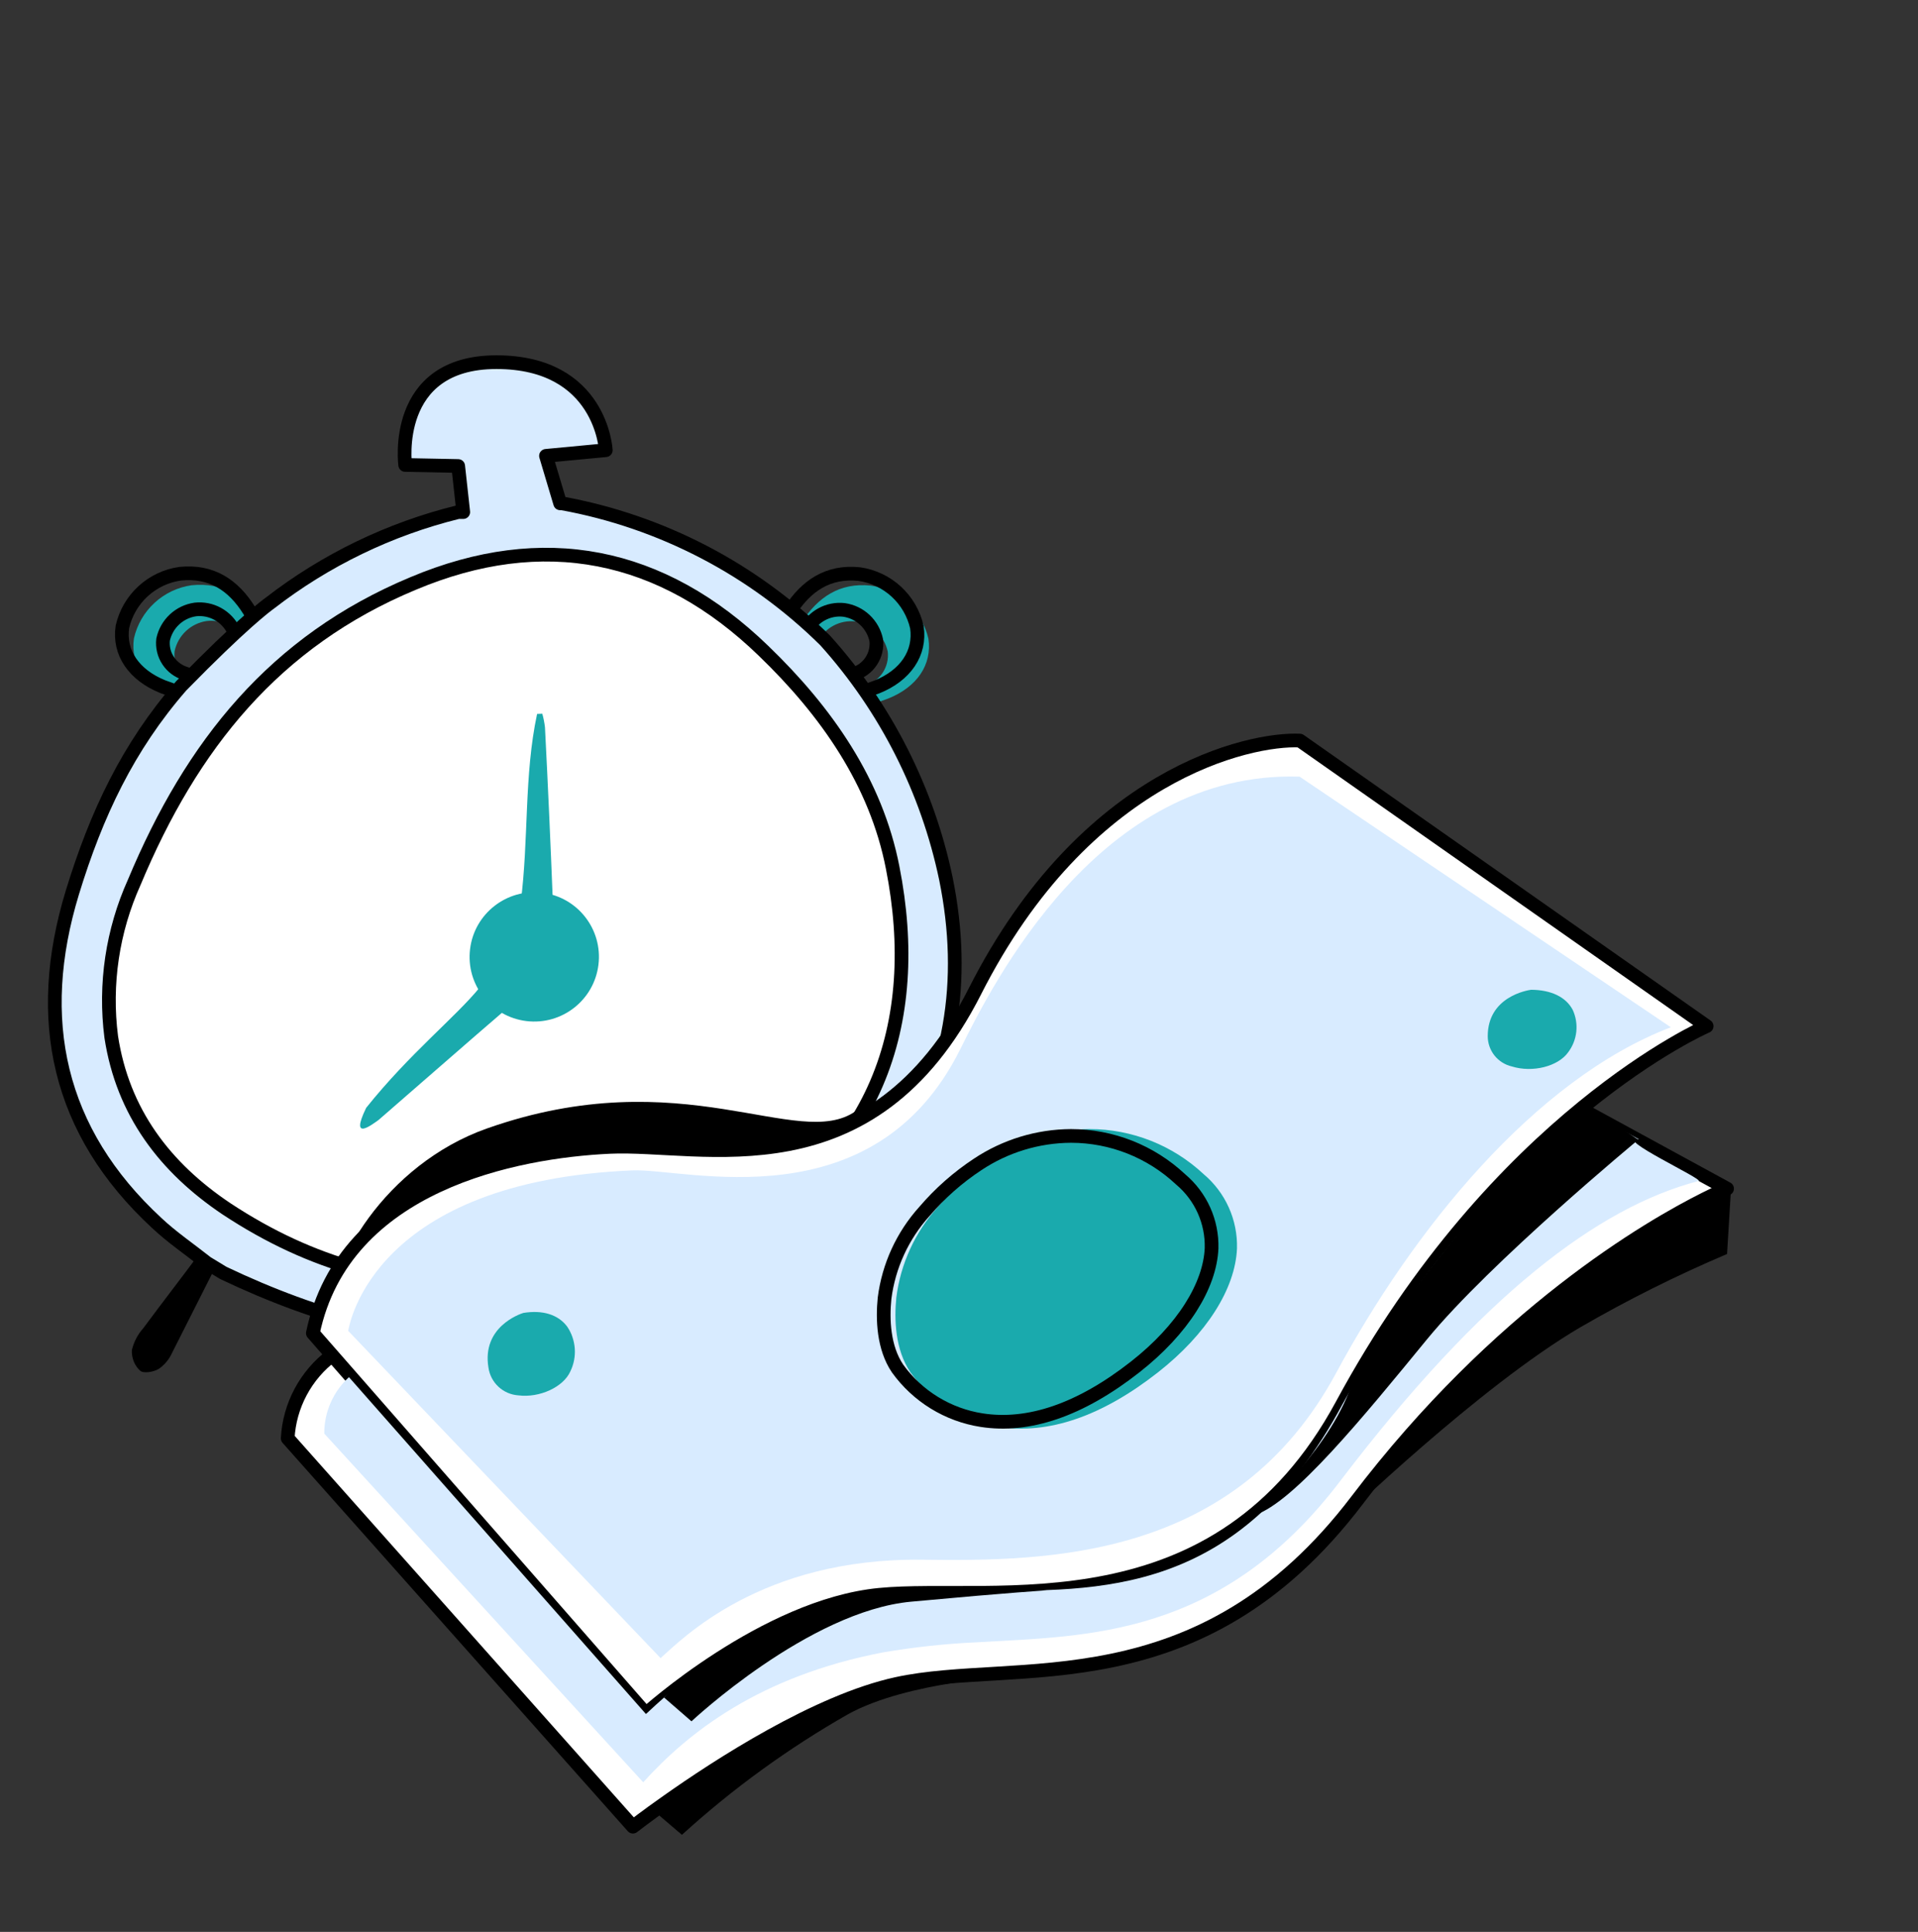 <svg width="140" height="141" viewBox="0 0 140 141" fill="none" xmlns="http://www.w3.org/2000/svg">
<rect x="0" y="0" width="140" height="141" fill="#333333" stroke="none"/>
<path d="M19.608 46.374C19.364 45.962 19.205 45.667 19.028 45.39C17.867 43.539 16.286 42.48 13.982 42.715C12.971 42.86 12.027 43.308 11.277 44.001C10.526 44.693 10.002 45.597 9.776 46.593C9.499 48.477 10.617 50.108 12.72 50.958L13.931 51.395L15.05 50.251C14.823 50.176 14.604 50.092 14.377 49.999C13.858 49.843 13.411 49.51 13.113 49.058C12.815 48.606 12.685 48.064 12.745 47.526C12.865 46.962 13.155 46.448 13.576 46.054C13.997 45.66 14.529 45.405 15.1 45.323C15.664 45.26 16.234 45.373 16.732 45.645C17.23 45.917 17.632 46.336 17.884 46.845C17.977 46.996 18.069 47.165 18.204 47.4L19.608 46.374Z" fill="#1AAAAD"/>
<path d="M59.349 47.434C59.483 47.198 59.567 47.03 59.668 46.879C59.917 46.369 60.317 45.949 60.814 45.676C61.311 45.404 61.88 45.292 62.444 45.356C63.015 45.437 63.547 45.692 63.969 46.086C64.39 46.481 64.68 46.995 64.799 47.56C64.861 48.098 64.731 48.641 64.433 49.093C64.134 49.545 63.686 49.878 63.167 50.032C62.94 50.125 62.721 50.209 62.494 50.285L63.621 51.42L64.832 50.983C66.943 50.142 68.045 48.502 67.768 46.618C67.541 45.622 67.018 44.718 66.267 44.026C65.516 43.334 64.573 42.885 63.562 42.74C61.291 42.505 59.71 43.581 58.516 45.415C58.339 45.693 58.179 45.987 57.935 46.399L59.349 47.434Z" fill="#1AAAAD"/>
<path d="M58.297 90.631C60.484 92.313 62.502 93.802 64.563 95.358C65.058 95.732 65.512 96.158 65.917 96.628C66.035 96.749 66.124 96.896 66.178 97.057C66.234 97.214 66.257 97.381 66.245 97.547C66.234 97.714 66.188 97.876 66.111 98.024C66.033 98.172 65.924 98.301 65.791 98.402C65.69 98.537 65.561 98.649 65.413 98.73C65.266 98.808 65.106 98.857 64.942 98.873C64.775 98.89 64.606 98.873 64.445 98.823C64.288 98.775 64.141 98.695 64.016 98.587C63.52 98.209 63.108 97.746 62.654 97.317L56.842 91.791L58.297 90.631Z" fill="black"/>
<path d="M15.908 92.112C14.814 94.265 13.687 96.519 12.543 98.773C12.332 99.236 11.997 99.631 11.576 99.917C11.206 100.135 10.474 100.262 10.23 100.043C10.028 99.859 9.87 99.632 9.768 99.379C9.659 99.112 9.611 98.825 9.625 98.537C9.768 97.94 10.057 97.388 10.466 96.931C11.854 95.055 13.292 93.205 14.671 91.338L15.908 92.112Z" fill="black"/>
<path d="M18.767 45.533C18.523 45.121 18.363 44.827 18.187 44.549C17.026 42.699 15.445 41.639 13.14 41.874C12.129 42.019 11.186 42.468 10.435 43.16C9.684 43.852 9.161 44.756 8.935 45.752C8.657 47.636 9.776 49.267 11.879 50.117L13.09 50.554L14.208 49.41C13.981 49.335 13.763 49.251 13.536 49.158C13.017 49.002 12.57 48.669 12.272 48.217C11.974 47.765 11.844 47.223 11.904 46.685C12.024 46.121 12.314 45.607 12.735 45.213C13.156 44.819 13.688 44.564 14.259 44.482C14.823 44.419 15.393 44.532 15.891 44.804C16.389 45.077 16.791 45.495 17.043 46.004C17.135 46.156 17.228 46.324 17.362 46.559L18.767 45.533Z" stroke="black" stroke-linecap="round" stroke-linejoin="round"/>
<path d="M58.508 46.593C58.642 46.357 58.726 46.189 58.827 46.038C59.076 45.528 59.476 45.108 59.973 44.836C60.47 44.563 61.039 44.451 61.603 44.515C62.174 44.596 62.707 44.851 63.128 45.245C63.549 45.64 63.839 46.154 63.958 46.719C64.02 47.257 63.89 47.8 63.592 48.252C63.294 48.705 62.845 49.037 62.326 49.192C62.099 49.284 61.88 49.368 61.653 49.444L62.78 50.58L63.991 50.142C66.103 49.301 67.204 47.661 66.927 45.777C66.701 44.781 66.177 43.877 65.427 43.185C64.676 42.493 63.732 42.044 62.721 41.9C60.45 41.664 58.869 42.741 57.675 44.574C57.498 44.852 57.339 45.146 57.095 45.558L58.508 46.593Z" stroke="black" stroke-linecap="round" stroke-linejoin="round"/>
<path d="M69.046 64.138C67.695 57.667 64.657 51.669 60.24 46.753C54.987 41.553 48.285 38.061 41.013 36.736H40.887L39.853 33.27L44.218 32.858C44.218 32.858 43.898 26.433 36.236 26.433C28.574 26.433 29.575 33.935 29.575 33.935L33.444 34.011L33.814 37.375H33.444C28.439 38.608 23.748 40.877 19.675 44.036C19.431 44.213 17.699 45.483 13.233 50.05C9.339 54.516 7.034 59.419 5.285 65.13C2.459 74.382 4.2 82.574 11.458 89.277C12.56 90.312 13.838 91.178 15.091 92.17L16.294 92.902C30.306 99.58 43.301 99.832 57.229 92.566L58.684 91.422C61.261 89.615 63.495 87.362 65.278 84.769C69.458 78.469 70.56 71.606 69.046 64.138Z" fill="#D8EBFF" stroke="black" stroke-linecap="round" stroke-linejoin="round"/>
<path d="M36.312 93.945C41.827 94.071 47.296 92.92 52.292 90.581C64.067 84.971 67.381 74.6 65.16 63.338C63.949 57.098 60.316 51.917 55.732 47.501C48.297 40.302 39.634 38.594 30.146 42.589C20.054 46.795 13.99 54.364 9.801 64.39C8.208 67.924 7.625 71.831 8.119 75.677C8.96 81.177 12.038 85.215 16.53 88.226C22.829 92.38 28.952 93.903 36.312 93.945Z" fill="white" stroke="black" stroke-miterlimit="10"/>
<path d="M38.482 89.941C38.232 89.941 37.988 90.015 37.781 90.154C37.573 90.293 37.411 90.49 37.316 90.72C37.221 90.951 37.196 91.204 37.244 91.449C37.293 91.694 37.413 91.919 37.59 92.095C37.766 92.272 37.991 92.392 38.236 92.44C38.48 92.489 38.734 92.464 38.964 92.368C39.195 92.273 39.392 92.111 39.531 91.904C39.669 91.696 39.743 91.453 39.743 91.203C39.743 90.868 39.61 90.547 39.374 90.311C39.137 90.074 38.816 89.941 38.482 89.941Z" fill="black"/>
<path d="M39.204 52.107C38.239 56.617 38.605 61.266 38.006 65.886C35.59 66.204 34.694 67.617 35.426 69.978C35.465 70.097 35.498 70.22 35.542 70.339C35.675 70.641 35.696 70.981 35.6 71.297C35.505 71.613 35.3 71.885 35.022 72.063C33.258 74.231 29.91 76.879 26.729 80.854C25.492 83.393 27.194 82.049 27.634 81.741C30.81 78.991 33.974 76.203 37.176 73.455C37.319 73.368 37.478 73.314 37.644 73.296C37.81 73.278 37.978 73.297 38.136 73.352C38.605 73.594 39.138 73.686 39.663 73.616C40.187 73.546 40.677 73.317 41.066 72.96C41.682 72.417 42.213 71.786 42.644 71.088C43.986 68.835 43.571 67.669 41.188 66.675C41.126 66.655 41.071 66.619 41.008 66.615C40.548 66.507 40.37 66.274 40.351 65.746C40.185 61.528 39.998 57.308 39.779 53.085C39.74 52.75 39.675 52.418 39.584 52.093L39.204 52.107Z" fill="#1AAAAD"/>
<path d="M34.312 69.266C33.995 71.857 35.836 74.207 38.421 74.523C41.006 74.839 43.365 73.002 43.682 70.411C43.999 67.82 42.158 65.47 39.575 65.154C36.991 64.838 34.628 66.676 34.312 69.266Z" fill="#1AAAAD"/>
<path d="M35.54 82.363C28.134 84.977 23.765 92.456 24.186 96.241C49.838 100.446 65.819 78.745 62.454 81.1C58.249 84.044 49.838 77.317 35.54 82.363Z" fill="black"/>
<path d="M24.231 98.921C23.284 99.634 22.503 100.546 21.945 101.592C21.387 102.638 21.064 103.793 21 104.977L46.199 133.32C46.199 133.32 47.141 132.581 48.685 131.497C52.411 128.862 59.639 124.168 65.451 122.901C74.135 121.005 87.513 124.703 99.07 109.482C109.4 95.887 120.428 89.519 124.465 87.501C125.488 86.986 126.064 86.755 126.064 86.755L115.408 80.943" fill="white"/>
<path d="M24.231 98.921C23.284 99.634 22.503 100.546 21.945 101.592C21.387 102.638 21.064 103.793 21 104.977L46.199 133.32C46.199 133.32 47.141 132.581 48.685 131.497C52.411 128.862 59.639 124.168 65.451 122.901C74.135 121.005 87.513 124.703 99.07 109.482C109.4 95.887 120.428 89.519 124.465 87.501C125.488 86.986 126.064 86.755 126.064 86.755L115.408 80.943" stroke="black" stroke-linecap="round" stroke-linejoin="round"/>
<path d="M22.836 97.302L47.148 125.076C47.148 125.076 55.825 117.211 64.191 116.398C72.557 115.585 88.895 119.331 97.966 102.512C109.298 81.512 124.574 74.894 124.574 74.894L94.877 54.051C91.212 53.882 79.222 56.462 71.168 72.341C63.588 87.297 51.28 83.389 44.492 83.707C37.705 84.025 25.105 86.396 22.836 97.302Z" fill="white" stroke="black" stroke-linecap="round" stroke-linejoin="round"/>
<path d="M25.416 97.133L48.217 121.018C49.748 119.663 55.519 113.688 67.326 113.837C76.478 113.952 90.188 113.837 97.538 100.188C103.126 89.817 111.98 78.796 121.958 74.975L94.862 56.685C80.21 56.218 72.427 71.886 70.09 76.581C63.749 89.316 50.026 85.251 46.164 85.421C27.36 86.213 25.524 96.537 25.416 97.133Z" fill="#D8EBFF"/>
<path d="M115.723 80.983C108.373 86.986 102.54 94.224 97.965 102.539C90.426 116.513 80.272 116.141 71.262 116.087C69.372 116.087 66.013 116.154 64.529 116.29C54.741 117.15 47.201 125.15 47.147 125.096L25.471 100.513C24.899 101.036 24.444 101.672 24.133 102.382C23.823 103.091 23.665 103.858 23.669 104.632L46.951 130.082C50.222 126.458 55.432 122.332 64.468 120.598C66.749 120.211 69.052 119.964 71.364 119.86C79.29 119.392 89.125 119.562 97.857 108.053C108.174 94.505 116.662 88.107 123.978 86.197C124.405 86.089 117.726 83 119.633 83.155L115.723 80.983Z" fill="#D8EBFF"/>
<path d="M72.929 104.144C76.533 104.706 80.442 103.365 84.533 100.154C88.069 97.377 90.169 94.058 90.291 91.118C90.319 90.09 90.115 89.069 89.694 88.131C89.273 87.192 88.646 86.361 87.859 85.699C85.6 83.584 82.622 82.407 79.527 82.406C77.005 82.42 74.542 83.171 72.442 84.567C70.956 85.547 69.615 86.731 68.459 88.083C66.793 89.929 65.734 92.241 65.424 94.708C65.268 96.273 65.322 98.488 66.46 100.168C67.221 101.227 68.185 102.123 69.295 102.806C70.406 103.489 71.641 103.943 72.929 104.144Z" fill="#1AAAAD"/>
<path d="M126.362 86.579L126.063 91.524C122.384 93.085 118.805 94.872 115.347 96.876C108.011 101.17 97.796 111.047 97.796 111.047C97.796 111.047 104.956 98.122 122.439 88.456L124.038 87.392C124.187 87.318 126.362 86.41 126.362 86.579Z" fill="black"/>
<path d="M115.722 80.548L119.581 83.186C119.581 83.186 108.797 92.1 104.156 97.756C99.516 103.413 94.429 109.658 91.597 110.573C91.597 110.573 96.59 106.346 98.46 101.604C100.329 96.862 112.457 82.14 115.722 80.548Z" fill="black"/>
<path d="M48.475 123.897L50.473 125.631C50.473 125.631 59.042 117.59 66.507 116.899C73.972 116.209 76.404 116.073 76.404 116.073C76.404 116.073 62.713 114.874 57.499 117.916C50.981 120.958 48.475 123.897 48.475 123.897Z" fill="black"/>
<path d="M38.193 95.826C37.915 95.914 35.165 96.862 35.652 99.809C35.727 100.346 35.985 100.842 36.382 101.212C36.779 101.582 37.292 101.804 37.834 101.841C39.378 102.037 41.112 101.245 41.627 100.1C41.883 99.579 41.996 99 41.954 98.422C41.912 97.843 41.718 97.286 41.39 96.808C40.733 95.941 39.602 95.595 38.193 95.826Z" fill="#1AAAAD"/>
<path d="M110.348 77.834C111.866 78.308 113.735 77.834 114.467 76.798C114.795 76.361 115 75.843 115.058 75.299C115.116 74.755 115.027 74.206 114.799 73.709C114.304 72.767 113.22 72.246 111.757 72.239C111.473 72.279 108.594 72.747 108.594 75.626C108.594 76.138 108.768 76.635 109.086 77.036C109.405 77.436 109.85 77.718 110.348 77.834Z" fill="#1AAAAD"/>
<path d="M47.743 132.181L49.776 133.916C53.483 130.543 57.552 127.59 61.908 125.109C66.284 122.698 74.033 122.346 74.033 122.346C74.033 122.346 65.153 120.794 57.098 126.071C51.442 129.77 47.743 132.181 47.743 132.181Z" fill="black"/>
<path d="M71.651 103.65L71.651 103.65C70.428 103.46 69.255 103.028 68.201 102.38C67.149 101.733 66.236 100.884 65.515 99.882C64.484 98.355 64.413 96.296 64.565 94.764C64.863 92.401 65.879 90.186 67.474 88.418L67.474 88.418L67.483 88.408C68.609 87.091 69.915 85.939 71.361 84.985L71.363 84.984C73.381 83.641 75.749 82.919 78.173 82.906C81.14 82.907 83.996 84.036 86.162 86.064L86.171 86.073L86.181 86.081C86.91 86.695 87.492 87.466 87.882 88.335C88.272 89.204 88.461 90.149 88.436 91.101C88.321 93.832 86.347 97.029 82.868 99.761C78.839 102.923 75.068 104.183 71.651 103.65Z" stroke="black"/>
</svg>
